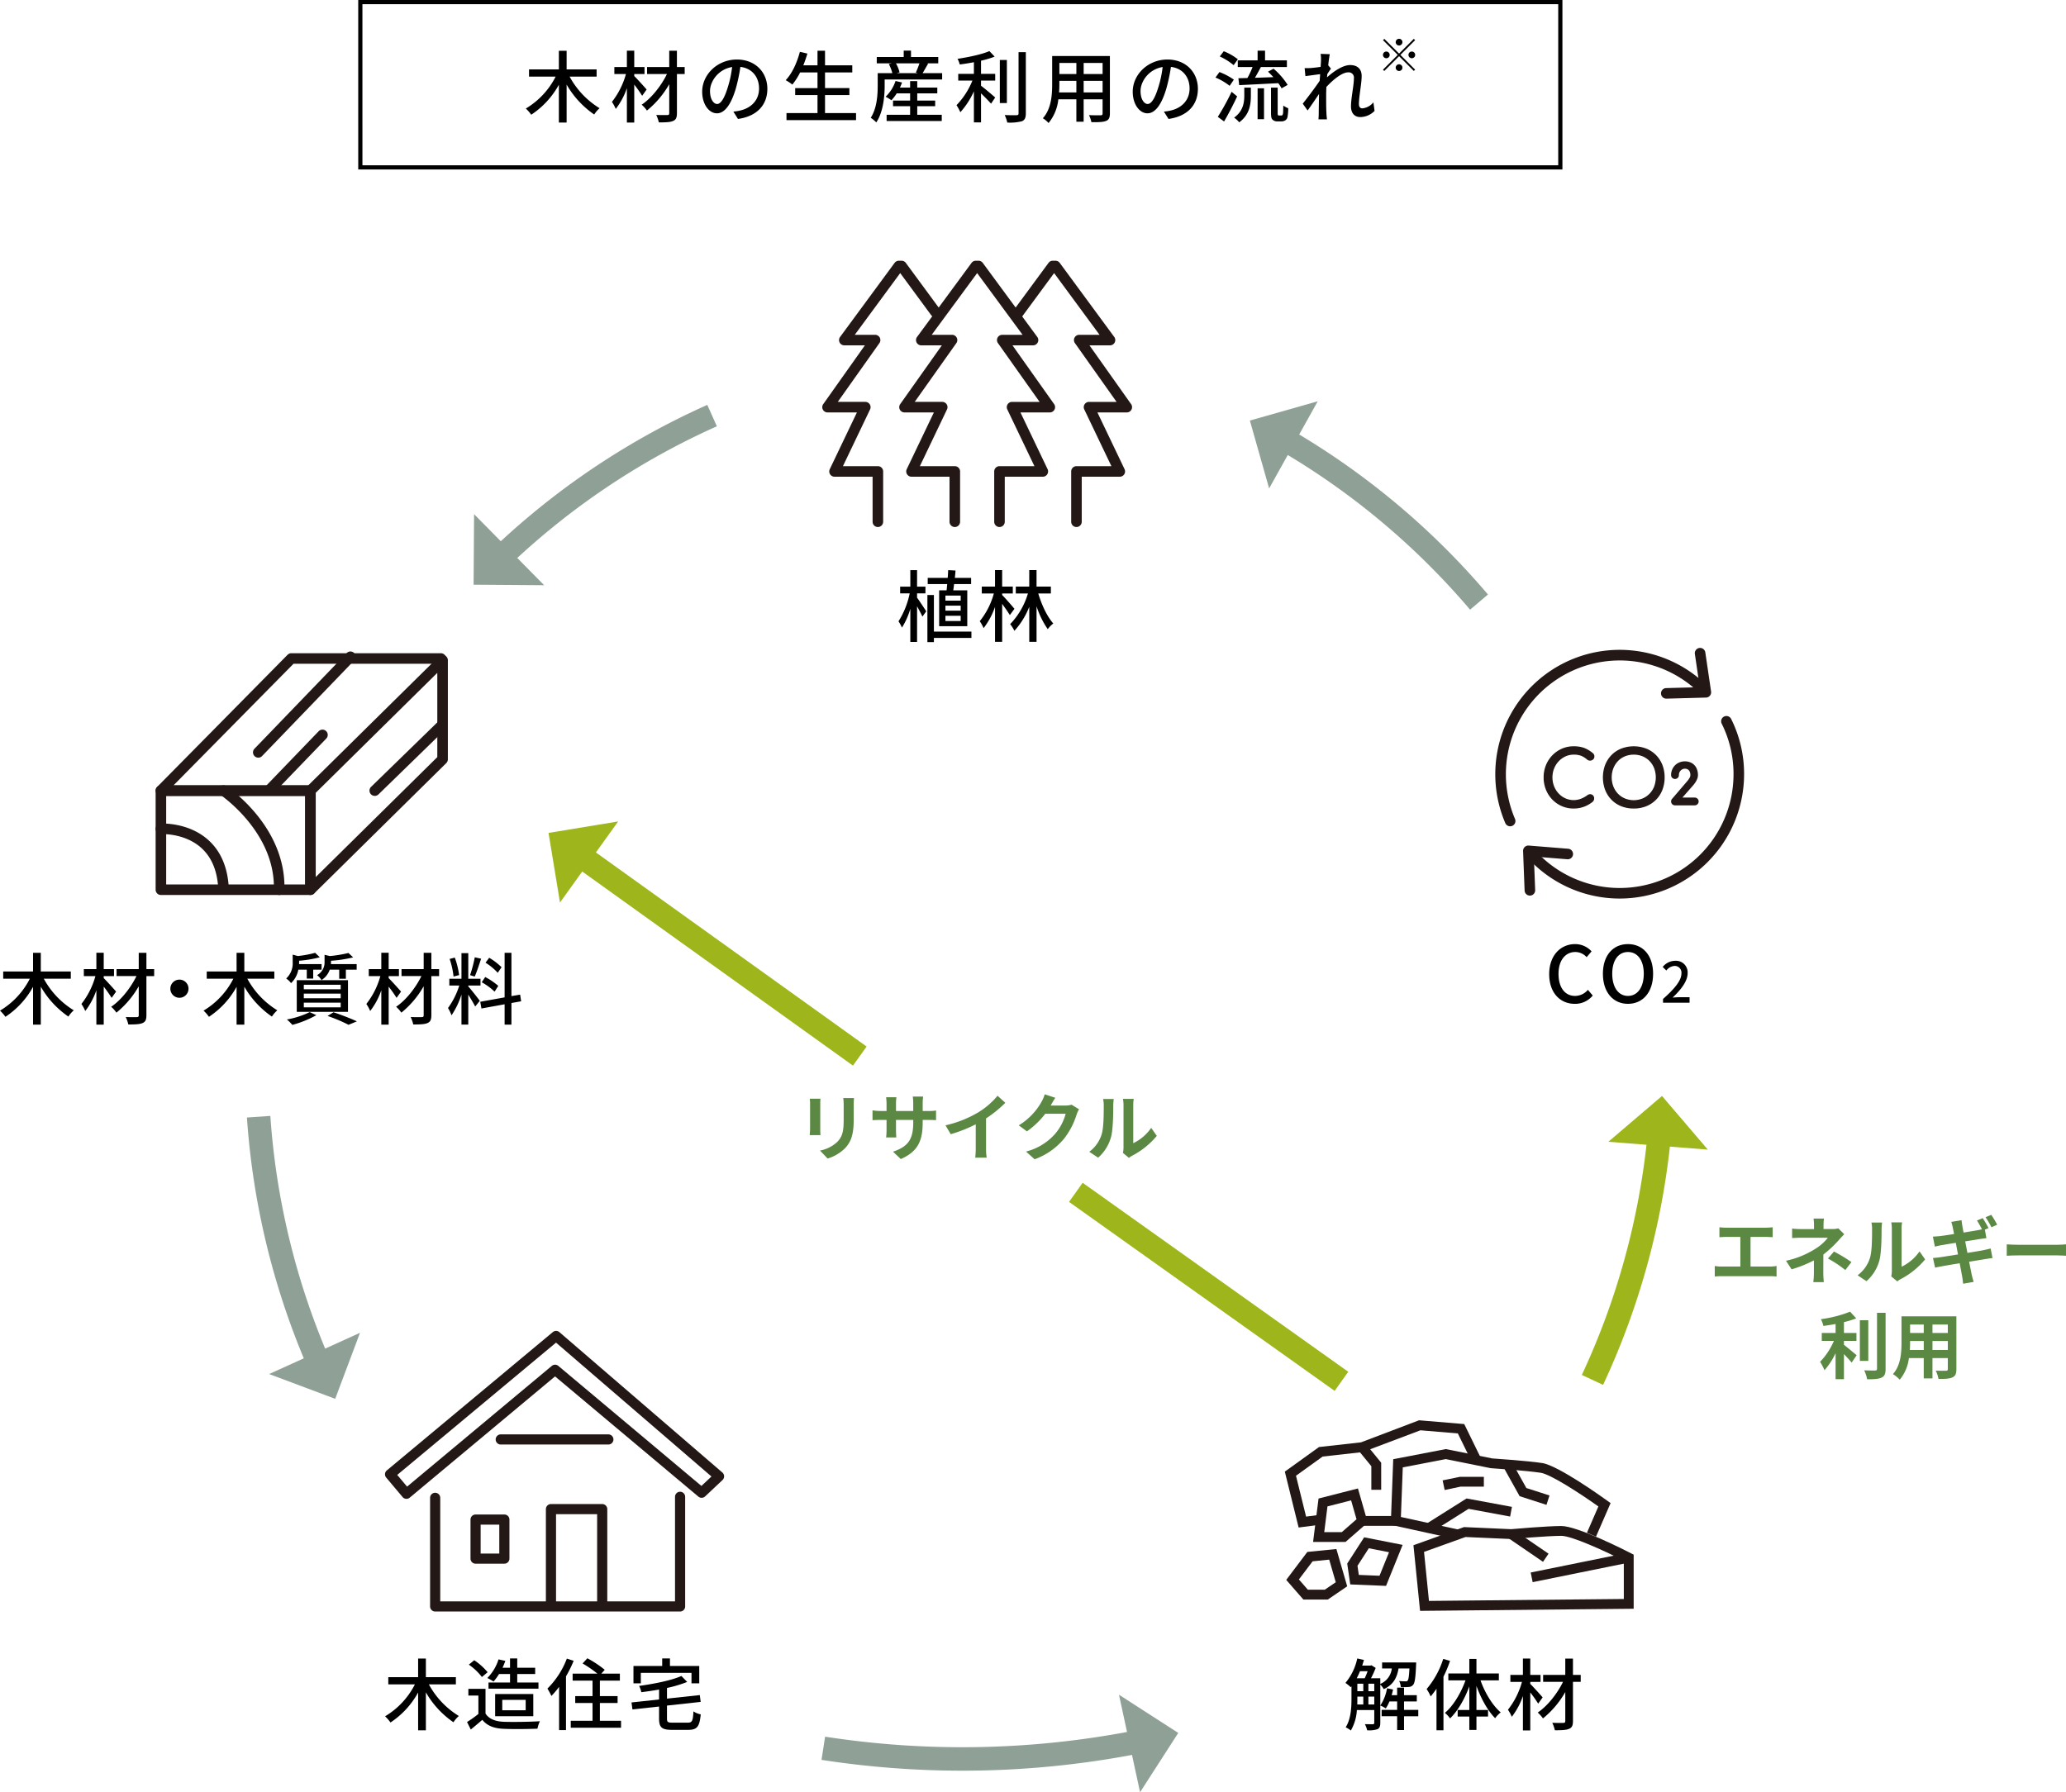 <svg xmlns="http://www.w3.org/2000/svg" width="744.333" height="645.864" viewBox="0 0 744.333 645.864">
  <g id="sec02-img09" transform="translate(-731.324 -4420.794)">
    <g id="グループ_136" data-name="グループ 136" transform="translate(860.388 4420.794)">
      <g id="グループ_134" data-name="グループ 134" transform="translate(60.377 18.233)">
        <path id="パス_460" data-name="パス 460" d="M841.138,4439.185a30.269,30.269,0,0,0,10.807,11.4,10.645,10.645,0,0,0-1.946,2.258,32.862,32.862,0,0,1-9.933-10.779v13.685h-2.794V4442.12a30.586,30.586,0,0,1-9.959,10.807,13.257,13.257,0,0,0-1.948-2.229,28.305,28.305,0,0,0,10.751-11.513h-9.595v-2.595h10.751v-6.716h2.794v6.716h10.807v2.595Z" transform="translate(-825.365 -4429.816)"/>
        <path id="パス_461" data-name="パス 461" d="M851.657,4446.113a49.256,49.256,0,0,0-2.85-4.036v13.685h-2.653v-12.387a26.039,26.039,0,0,1-4.007,7.478,14.756,14.756,0,0,0-1.382-2.538,28.491,28.491,0,0,0,5.05-10.046h-4.176v-2.512h4.514v-5.9h2.653v5.9h3.7v2.512h-3.7V4439c1.1,1.071,3.809,4.092,4.46,4.853Zm15.322-7.845h-2.792v14.109c0,1.663-.4,2.4-1.414,2.82-1.015.453-2.708.509-5.107.509a12.511,12.511,0,0,0-.931-2.681c1.694.057,3.471.057,3.979.028.51,0,.7-.169.7-.677v-10.441a33.678,33.678,0,0,1-8.042,9.509,11.149,11.149,0,0,0-1.89-2.116c3.469-2.314,7.026-6.771,9.113-11.061h-7.165v-2.512h7.983v-5.868h2.768v5.868h2.792Z" transform="translate(-809.742 -4429.83)"/>
        <path id="パス_462" data-name="パス 462" d="M868.138,4450.206a15.883,15.883,0,0,0,2.484-.395c3.584-.818,6.772-3.414,6.772-7.929,0-4.063-2.427-7.253-6.716-7.789a63.914,63.914,0,0,1-1.664,7.845c-1.694,5.7-4.007,8.89-6.8,8.89-2.766,0-5.306-3.132-5.306-7.787,0-6.209,5.5-11.6,12.5-11.6,6.716,0,10.977,4.684,10.977,10.552,0,5.842-3.753,9.905-10.58,10.864Zm-1.974-8.859a38.754,38.754,0,0,0,1.523-7.2c-5.022.819-7.957,5.193-7.957,8.634,0,3.219,1.438,4.686,2.568,4.686C863.51,4447.47,864.864,4445.665,866.163,4441.346Z" transform="translate(-793.367 -4428.225)"/>
        <path id="パス_463" data-name="パス 463" d="M897.184,4452.335v2.538H872.126v-2.538H883.3v-6.491h-8.042v-2.512H883.3v-5.643h-6.263a24.479,24.479,0,0,1-2.794,4.373,17.267,17.267,0,0,0-2.4-1.58c2.284-2.4,4.061-6.264,5.107-10.214l2.709.62c-.423,1.438-.931,2.879-1.469,4.232H883.3v-5.247h2.709v5.247h9.82v2.568h-9.82v5.643h8.775v2.512H886.01v6.491Z" transform="translate(-778.213 -4429.816)"/>
        <path id="パス_464" data-name="パス 464" d="M912.784,4437.973v2.285h-20.71v2.173c0,3.781-.479,9.51-3.02,13.291a12.159,12.159,0,0,0-2-1.666c2.258-3.47,2.512-8.295,2.512-11.625v-4.458h5.276a15.147,15.147,0,0,0-1.269-3.273l1.015-.254h-5.36v-2.286h9.706v-2.314h2.625v2.314h9.82v2.286h-4.007l.365.085c-.7,1.213-1.41,2.481-2,3.442Zm-8.972,15.012h8.831v2.229H892.778v-2.229h8.465v-3.1h-6.152v-2.032h6.152v-2.595h-4.825a15.233,15.233,0,0,1-1.92,2.482,15.277,15.277,0,0,0-2.087-1.27,13.847,13.847,0,0,0,3.582-5.673l2.343.538c-.226.62-.479,1.241-.761,1.833h3.668v-2.314h2.568v2.314h7.224v2.089h-7.224v2.595h6.46v2.032h-6.46Zm-7.675-18.539a12.042,12.042,0,0,1,1.3,3.246l-1.015.281h7.59l-.707-.226a31.91,31.91,0,0,0,1.3-3.3Z" transform="translate(-762.79 -4429.845)"/>
        <path id="パス_465" data-name="パス 465" d="M911.224,4438.142h5.107v2.428h-5.107v1.86c1.384,1.017,4.347,3.556,5.107,4.232l-1.495,2.229c-.788-.9-2.286-2.453-3.612-3.723v10.469h-2.566v-11.2a29.283,29.283,0,0,1-4.883,7.534,16.931,16.931,0,0,0-1.382-2.54,27.781,27.781,0,0,0,5.727-8.859h-5.107v-2.428h5.645v-4.2c-1.722.338-3.471.62-5.107.818a7.9,7.9,0,0,0-.792-2.033c4.091-.621,8.8-1.607,11.484-2.794l1.892,2a34.837,34.837,0,0,1-4.911,1.467Zm9.313,10.525H918v-15.52h2.538Zm6.829-18.342v22.038c0,1.636-.395,2.4-1.384,2.849a17.161,17.161,0,0,1-5.3.479,11.853,11.853,0,0,0-.931-2.707c1.918.084,3.7.084,4.26.056.536,0,.733-.169.733-.677v-22.038Z" transform="translate(-747.224 -4429.76)"/>
        <path id="パス_466" data-name="パス 466" d="M941.988,4451.5c0,1.523-.367,2.313-1.382,2.707-1.044.423-2.679.482-5.278.454a10.71,10.71,0,0,0-.874-2.54c1.8.085,3.668.056,4.206.056.508,0,.7-.169.7-.705v-5.052h-6.827v8.071h-2.625v-8.071h-6.491a16.166,16.166,0,0,1-3.527,8.549,8.679,8.679,0,0,0-2.059-1.72c3.074-3.413,3.358-8.408,3.358-12.39v-10.043h20.8Zm-12.077-7.562v-4.177h-6.124v1.129c0,.959-.028,2-.113,3.048Zm-6.124-10.61v3.979h6.124v-3.979Zm15.576,0h-6.827v3.979h6.827Zm0,10.61v-4.177h-6.827v4.177Z" transform="translate(-731.559 -4428.865)"/>
        <path id="パス_467" data-name="パス 467" d="M945.137,4450.206a15.878,15.878,0,0,0,2.484-.395c3.584-.818,6.771-3.414,6.771-7.929,0-4.063-2.425-7.253-6.714-7.789a63.568,63.568,0,0,1-1.666,7.845c-1.692,5.7-4,8.89-6.8,8.89-2.764,0-5.3-3.132-5.3-7.787,0-6.209,5.5-11.6,12.5-11.6,6.716,0,10.977,4.684,10.977,10.552,0,5.842-3.753,9.905-10.58,10.864Zm-1.974-8.859a38.764,38.764,0,0,0,1.523-7.2c-5.022.819-7.957,5.193-7.957,8.634,0,3.219,1.438,4.686,2.566,4.686C940.51,4447.47,941.864,4445.665,943.163,4441.346Z" transform="translate(-715.255 -4428.225)"/>
        <path id="パス_468" data-name="パス 468" d="M953.812,4442.528a21.583,21.583,0,0,0-5.107-2.99l1.44-1.975a24.063,24.063,0,0,1,5.191,2.737Zm2.709,3.81c-1.384,2.964-3.132,6.35-4.712,9.029l-2.258-1.664a84.418,84.418,0,0,0,4.968-9.029Zm-1.269-11.258a21.756,21.756,0,0,0-4.994-3.133l1.436-1.89a20.593,20.593,0,0,1,5.08,2.906Zm3.838,8.1h2.369v2.851c0,3.132-.423,6.886-4.2,9.648a8.7,8.7,0,0,0-1.833-1.691c3.3-2.371,3.668-5.5,3.668-8.014Zm4.8-9.82v-3.5h2.681v3.5h7.872v2.4H965.07c-.677,1.271-1.438,2.681-2.143,3.865,2.089-.056,4.373-.141,6.632-.226-.62-.705-1.3-1.382-1.92-1.975l2-1.071a26.25,26.25,0,0,1,5.078,5.84l-2.2,1.241a12.284,12.284,0,0,0-1.184-1.862c-5.05.252-10.328.536-14.081.706l-.28-2.484,3.243-.084a31.374,31.374,0,0,0,1.863-3.95h-5.334v-2.4Zm0,10.046H966.2v11.146h-2.315Zm8.38,9.82a.893.893,0,0,0,.508-.113c.115-.084.2-.31.284-.732.028-.452.054-1.44.085-2.737a7.606,7.606,0,0,0,1.777.958,17.407,17.407,0,0,1-.282,3.246,1.8,1.8,0,0,1-.846,1.155,2.671,2.671,0,0,1-1.412.339h-1.41a2.378,2.378,0,0,1-1.664-.591c-.451-.425-.592-.9-.592-2.709v-8.861h2.4v9.031c0,.507.028.761.141.9a.553.553,0,0,0,.4.113Z" transform="translate(-700.243 -4429.83)"/>
        <path id="パス_469" data-name="パス 469" d="M990.189,4450.977A7.258,7.258,0,0,1,985,4453.2c-1.948,0-3.3-1.354-3.3-3.837,0-3.076,1.046-7.45,1.046-10.1a1.891,1.891,0,0,0-2.089-2.171c-2.172,0-5.389,2.624-7.816,5.247-.056.989-.085,1.948-.085,2.822,0,2.428-.028,4.43.113,6.97.028.508.113,1.325.169,1.89h-3.048c.028-.479.085-1.382.085-1.833.028-2.6.057-4.2.113-7.309-1.3,1.918-2.935,4.346-4.118,5.953l-1.753-2.456c1.553-1.946,4.6-5.98,6.1-8.237.056-.792.113-1.609.171-2.4-1.3.169-3.612.479-5.306.705l-.284-2.879c.707.028,1.3,0,2.089-.028.876-.057,2.343-.226,3.67-.424.085-1.212.139-2.114.139-2.426a12.611,12.611,0,0,0-.139-2.257l3.3.113c-.141.7-.367,2.2-.564,4.006l.987,1.185c-.365.508-.874,1.3-1.326,2-.028.395-.056.761-.085,1.156,2.172-1.975,5.588-4.43,8.324-4.43,2.794,0,4.15,1.608,4.15,3.921,0,2.823-.989,7.337-.989,10.188,0,.875.4,1.5,1.269,1.5a5.929,5.929,0,0,0,3.95-2.172Z" transform="translate(-684.409 -4429.248)"/>
      </g>
      <g id="グループ_135" data-name="グループ 135" transform="translate(369.191 13.982)">
        <path id="パス_470" data-name="パス 470" d="M984.465,4433.067l5.314-5.315.467.468-5.316,5.313,5.316,5.316-.467.467L984.465,4434l-5.334,5.332-.465-.468,5.33-5.332-5.314-5.313.468-.468Zm-3.384.466a1.208,1.208,0,1,1-1.207-1.206A1.216,1.216,0,0,1,981.08,4433.533Zm3.384-3.382a1.208,1.208,0,1,1,1.207-1.207A1.218,1.218,0,0,1,984.465,4430.151Zm0,6.766a1.208,1.208,0,1,1-1.211,1.207A1.215,1.215,0,0,1,984.465,4436.917Zm3.382-3.384a1.208,1.208,0,1,1,1.207,1.208A1.215,1.215,0,0,1,987.847,4433.533Z" transform="translate(-978.665 -4427.735)"/>
      </g>
      <path id="パス_471" data-name="パス 471" d="M1229.234,4481.862H795.393v-61.068h433.841Zm-432.33-1.511h430.819V4422.3H796.9Z" transform="translate(-795.393 -4420.793)"/>
    </g>
    <g id="グループ_172" data-name="グループ 172" transform="translate(731.324 4514.754)">
      <g id="グループ_137" data-name="グループ 137" transform="translate(323.709 111.467)">
        <path id="パス_472" data-name="パス 472" d="M898.708,4532.718c.761,1.016,2.848,4.177,3.3,4.909l-1.382,1.92c-.369-.874-1.184-2.4-1.918-3.725v12.838H896.28v-11.936a26.332,26.332,0,0,1-3.02,6.772,13.115,13.115,0,0,0-1.243-2.258,30.06,30.06,0,0,0,4.035-10.074H892.61v-2.425h3.67v-5.955h2.427v5.955h3.018v2.425h-3.018Zm19.582,14.5H904.773v1.5h-2.343V4531.76h2.343v13.176H918.29Zm-8.946-17.157c.085-.677.141-1.466.226-2.258h-7.026v-2.228h7.2c.085-.96.143-1.92.169-2.794l2.653.141c-.057.848-.141,1.751-.254,2.653h5.87v2.228h-6.124c-.113.792-.2,1.553-.31,2.258h5.05v12.925H906.665v-12.925Zm5.08,1.892h-5.5v1.834h5.5Zm0,3.641h-5.5v1.8h5.5Zm0,3.641h-5.5v1.89h5.5Z" transform="translate(-892.018 -4522.757)"/>
        <path id="パス_473" data-name="パス 473" d="M917.387,4539c-.592-.987-1.751-2.654-2.766-4.038v13.688h-2.568v-12.613a27.115,27.115,0,0,1-4.12,7.676,13.712,13.712,0,0,0-1.382-2.513,27.366,27.366,0,0,0,5.078-9.987h-4.345v-2.483h4.768v-5.955h2.568v5.955h3.837v2.483h-3.837v.564c.9.846,3.781,4.176,4.43,4.965Zm10.244-7.788c1.241,4.176,3.243,8.407,5.417,10.806a9.879,9.879,0,0,0-2,2.061,31.624,31.624,0,0,1-4.035-8.239v12.811h-2.625v-12.642a27.862,27.862,0,0,1-5.36,8.663,11.947,11.947,0,0,0-1.525-2.4,27.036,27.036,0,0,0,6.406-11.06H919.53v-2.483h4.853v-5.955h2.625v5.955h5.163v2.483Z" transform="translate(-877.275 -4522.771)"/>
      </g>
      <g id="グループ_138" data-name="グループ 138" transform="translate(484.734 503.694)">
        <path id="パス_474" data-name="パス 474" d="M991.084,4721.089c-.564,3.3-1.863,5.9-5.332,7.45a7.1,7.1,0,0,0-1.243-1.636v13.8c0,1.129-.226,1.862-.987,2.257a9.705,9.705,0,0,1-3.753.4,8.342,8.342,0,0,0-.818-2.2c1.356.028,2.538.028,2.877.028.369-.028.508-.144.508-.51v-4.6h-6.263a16.624,16.624,0,0,1-2.174,7.366,10.183,10.183,0,0,0-1.861-1.157c1.892-2.964,2.087-7.11,2.087-10.271v-4.486l-.254.311a17.551,17.551,0,0,0-1.918-1.551,20.434,20.434,0,0,0,4.26-8.806l2.4.536c-.2.679-.4,1.355-.622,2.032h2.963l.367-.113,1.523.959a35.618,35.618,0,0,1-1.692,3.725h3.358v2.032a6.841,6.841,0,0,0,4.148-5.56h-3.5v-2.172h12.274s0,.621-.028.9c-.2,4.571-.453,6.463-1.046,7.14a2.116,2.116,0,0,1-1.608.789,18.094,18.094,0,0,1-2.85.028,6.39,6.39,0,0,0-.592-2.173,20.06,20.06,0,0,0,2.284.113.763.763,0,0,0,.764-.253c.308-.339.508-1.5.649-4.376Zm-13.882.988c-.369.875-.763,1.75-1.187,2.539h2.877a23.219,23.219,0,0,0,1.045-2.539Zm-.961,9.961c0,.648,0,1.325-.028,2.032h2.172v-2.851h-2.143Zm0-2.764h2.143v-2.682h-2.143Zm3.979,0h2.115v-2.682H980.22Zm2.115,4.8v-2.851H980.22v2.851Zm15.858,4.232H993.06v4.965h-2.484V4738.3H984.99v-2.286h5.586v-3.046h-2.766a13.889,13.889,0,0,1-1.326,2.51,12.1,12.1,0,0,0-1.976-1.044,15.959,15.959,0,0,0,2.427-6.208l2.174.451q-.215,1.018-.508,2.032h1.974V4728h2.484v2.709h4.6v2.259h-4.6v3.046h5.133Z" transform="translate(-971.953 -4717.478)"/>
        <path id="パス_475" data-name="パス 475" d="M994.908,4718.269a44.77,44.77,0,0,1-2.371,5.7v19.3h-2.51v-14.956c-.705,1.016-1.382,1.92-2.089,2.766a16.535,16.535,0,0,0-1.466-2.652,31.62,31.62,0,0,0,5.981-10.864Zm10.977,7.026c1.608,4.54,4.373,9.086,7.28,11.541a10.137,10.137,0,0,0-2,2.087c-2.651-2.625-5.078-7.026-6.742-11.625v8.661h4.176v2.372h-4.176v4.824h-2.568v-4.824h-4.2v-2.372h4.2v-8.492c-1.72,4.627-4.176,8.888-6.942,11.541a9.655,9.655,0,0,0-1.863-2c2.993-2.483,5.757-7.082,7.423-11.71h-6.18v-2.483h7.562v-5.25h2.568v5.25h8.07v2.483Z" transform="translate(-957.225 -4717.393)"/>
        <path id="パス_476" data-name="パス 476" d="M1011.909,4733.746a48.9,48.9,0,0,0-2.85-4.034V4743.4h-2.653v-12.387a26.055,26.055,0,0,1-4.007,7.478,14.793,14.793,0,0,0-1.382-2.54,28.481,28.481,0,0,0,5.05-10.044h-4.176v-2.513h4.514v-5.9h2.653v5.9h3.7v2.513h-3.7v.732c1.1,1.072,3.809,4.092,4.46,4.854Zm15.322-7.844h-2.794v14.108c0,1.665-.395,2.4-1.41,2.82-1.017.451-2.707.509-5.109.509a12.553,12.553,0,0,0-.931-2.682c1.694.059,3.471.059,3.979.029.51,0,.705-.169.705-.677v-10.442a33.686,33.686,0,0,1-8.042,9.511,11.18,11.18,0,0,0-1.89-2.117c3.469-2.313,7.026-6.771,9.113-11.06h-7.165v-2.513h7.983v-5.868h2.766v5.868h2.794Z" transform="translate(-942.469 -4717.463)"/>
      </g>
      <g id="グループ_139" data-name="グループ 139" transform="translate(138.733 503.638)">
        <path id="パス_477" data-name="パス 477" d="M815.966,4726.8a30.269,30.269,0,0,0,10.809,11.4,10.7,10.7,0,0,0-1.948,2.259,32.861,32.861,0,0,1-9.933-10.779v13.686H812.1v-13.63a30.581,30.581,0,0,1-9.959,10.808,13.261,13.261,0,0,0-1.948-2.229,28.27,28.27,0,0,0,10.751-11.514h-9.593v-2.594H812.1v-6.716h2.794v6.716H825.7v2.594Z" transform="translate(-800.193 -4717.407)"/>
        <path id="パス_478" data-name="パス 478" d="M821.51,4737.342c1.241,1.946,3.556,2.851,6.66,2.964,3.132.112,9.4.028,12.923-.2a12.169,12.169,0,0,0-.874,2.682c-3.189.141-8.859.2-12.077.054-3.584-.139-6.011-1.071-7.788-3.243-1.325,1.157-2.681,2.285-4.15,3.5l-1.352-2.709a42.835,42.835,0,0,0,4.091-2.906v-6.632h-3.612v-2.426h6.178Zm-1.3-13.177a21.217,21.217,0,0,0-4.712-4.458l1.946-1.581a22.124,22.124,0,0,1,4.824,4.316Zm6.178-1.073a19.168,19.168,0,0,1-2,2.709,14.325,14.325,0,0,0-2.23-1.269,16.408,16.408,0,0,0,4.035-6.717l2.456.536a24.075,24.075,0,0,1-1.017,2.484h2.709v-3.358h2.6v3.358H839.4v2.256h-6.462v3.048h7.647v2.228h-18v-2.228h7.76v-3.048Zm-1.41,15.209v-8.012h13.743v8.012Zm2.566-2.144h8.439v-3.752h-8.439Z" transform="translate(-785.322 -4717.422)"/>
        <path id="パス_479" data-name="パス 479" d="M838.683,4718.352a44.849,44.849,0,0,1-2.766,5.614v19.358h-2.484V4727.75a32.711,32.711,0,0,1-2.766,3.271,24.81,24.81,0,0,0-1.438-2.65,30.35,30.35,0,0,0,7-10.809Zm17.07,21.615v2.512H837.637v-2.512h7.846v-6.405h-6.237v-2.484h6.237v-5.586h-7.169v-2.513h8.918a42.309,42.309,0,0,0-5.334-3.668l1.722-1.861a38.623,38.623,0,0,1,6.263,4.147l-1.241,1.382h6.688v2.513h-7.2v5.586h6.378v2.484h-6.378v6.405Z" transform="translate(-770.738 -4717.45)"/>
        <path id="パス_480" data-name="パス 480" d="M864.553,4740.616c1.579,0,1.833-.648,2.033-4.063a7.143,7.143,0,0,0,2.623,1.072c-.423,4.346-1.241,5.588-4.486,5.588h-5.868c-3.642,0-4.657-.875-4.657-4.009v-4.4l-9.593,1.044-.339-2.513,9.931-1.072v-3.583c-2.143.395-4.317.705-6.4.959a8.3,8.3,0,0,0-.792-2.258c5.532-.762,11.71-2,15.237-3.584l2.089,2.146a45.561,45.561,0,0,1-7.28,2.171v3.84l11.823-1.271.312,2.455-12.135,1.326v4.713c0,1.241.31,1.438,2,1.438Zm-16.929-14.165h-2.653v-6.266h10.356v-2.707h2.792v2.707h10.554v6.266h-2.794v-3.781H847.624Z" transform="translate(-755.483 -4717.422)"/>
      </g>
      <g id="グループ_140" data-name="グループ 140" transform="translate(0 249.384)">
        <path id="パス_481" data-name="パス 481" d="M747.1,4600.562a30.266,30.266,0,0,0,10.807,11.4,10.77,10.77,0,0,0-1.946,2.258,32.832,32.832,0,0,1-9.933-10.779v13.688h-2.794V4603.5a30.585,30.585,0,0,1-9.959,10.807,13.245,13.245,0,0,0-1.948-2.228,28.316,28.316,0,0,0,10.751-11.513H732.48v-2.6h10.751v-6.716h2.794v6.716h10.807v2.6Z" transform="translate(-731.324 -4591.221)"/>
        <path id="パス_482" data-name="パス 482" d="M756.776,4607.488a49.231,49.231,0,0,0-2.851-4.036v13.688h-2.651v-12.39a26.029,26.029,0,0,1-4.009,7.478,14.608,14.608,0,0,0-1.382-2.538,28.5,28.5,0,0,0,5.052-10.046h-4.178v-2.51h4.516v-5.9h2.651v5.9h3.7v2.51h-3.7v.735c1.1,1.072,3.811,4.09,4.46,4.853Zm15.322-7.845h-2.792v14.109c0,1.663-.4,2.4-1.412,2.822-1.015.451-2.709.507-5.109.507a12.527,12.527,0,0,0-.931-2.681c1.694.057,3.471.057,3.979.028.51,0,.707-.169.707-.677v-10.441a33.7,33.7,0,0,1-8.044,9.511,11.1,11.1,0,0,0-1.89-2.118c3.471-2.312,7.026-6.771,9.113-11.061h-7.165v-2.51h7.985v-5.87h2.766v5.87H772.1Z" transform="translate(-716.554 -4591.235)"/>
        <path id="パス_483" data-name="パス 483" d="M765.065,4596.041a3.272,3.272,0,1,1-3.274,3.273A3.274,3.274,0,0,1,765.065,4596.041Z" transform="translate(-700.417 -4586.361)"/>
        <path id="パス_484" data-name="パス 484" d="M783.5,4600.562a30.228,30.228,0,0,0,10.806,11.4,10.833,10.833,0,0,0-1.948,2.258,32.833,32.833,0,0,1-9.933-10.779v13.688h-2.792V4603.5a30.611,30.611,0,0,1-9.961,10.807,13.145,13.145,0,0,0-1.946-2.228,28.313,28.313,0,0,0,10.749-11.513H768.88v-2.6h10.751v-6.716h2.792v6.716h10.81v2.6Z" transform="translate(-694.398 -4591.221)"/>
        <path id="パス_485" data-name="パス 485" d="M786.883,4597.313a8.931,8.931,0,0,1-2.625,4.855,7.066,7.066,0,0,0-1.751-1.666,7.44,7.44,0,0,0,2.343-5.9v-2.71l1.833.509a38.754,38.754,0,0,0,6.265-1.156l1.666,1.609a43.06,43.06,0,0,1-7.452,1.241v.592a5.2,5.2,0,0,1-.026.621h8.126v2h-3.02v3.22h-2.315v-3.22Zm6.489,16.4a37.286,37.286,0,0,1-8.634,3.5,18.242,18.242,0,0,0-1.976-1.946,30.9,30.9,0,0,0,8.211-2.652Zm-7.055-12.612h18.454v11.428H786.317Zm2.54,3.271h13.291v-1.608H788.857Zm0,3.245h13.291v-1.664H788.857Zm0,3.273h13.291V4609.2H788.857Zm9.339-13.574a7.307,7.307,0,0,1-2.963,3.756,5.986,5.986,0,0,0-1.608-1.778,5.215,5.215,0,0,0,2.709-4.8v-2.54l1.89.451a45.706,45.706,0,0,0,6.716-1.1l1.692,1.582a46.277,46.277,0,0,1-7.985,1.213v.507a6.608,6.608,0,0,1-.026.706H807.9v2H804.01v3.273h-2.4v-3.273Zm1.356,15.353a88.44,88.44,0,0,1,8.437,3.273l-3.02,1.241a56.751,56.751,0,0,0-7.562-3.188Z" transform="translate(-679.401 -4591.221)"/>
        <path id="パス_486" data-name="パス 486" d="M807.736,4607.488a49.251,49.251,0,0,0-2.85-4.036v13.688h-2.653v-12.39a25.981,25.981,0,0,1-4.007,7.478,14.608,14.608,0,0,0-1.382-2.538,28.526,28.526,0,0,0,5.052-10.046h-4.178v-2.51h4.514v-5.9h2.653v5.9h3.7v2.51h-3.7v.735c1.1,1.072,3.809,4.09,4.46,4.853Zm15.322-7.845h-2.792v14.109c0,1.663-.4,2.4-1.414,2.822-1.013.451-2.707.507-5.107.507a12.534,12.534,0,0,0-.931-2.681c1.694.057,3.471.057,3.979.028.51,0,.707-.169.707-.677v-10.441a33.739,33.739,0,0,1-8.044,9.511,11.088,11.088,0,0,0-1.89-2.118c3.471-2.312,7.026-6.771,9.113-11.061h-7.165v-2.51H817.5v-5.87h2.766v5.87h2.792Z" transform="translate(-664.857 -4591.235)"/>
        <path id="パス_487" data-name="パス 487" d="M818.754,4603.354c.846.9,3.555,4.346,4.148,5.193l-1.664,2.059c-.481-1.016-1.553-2.794-2.484-4.289v10.78H816.3v-10.809a29.2,29.2,0,0,1-3.584,7.478,13.955,13.955,0,0,0-1.269-2.624,27.869,27.869,0,0,0,4.063-8.1h-3.582v-2.456H816.3v-9.225h2.456v9.225h4.4v2.456h-4.4Zm-5.306-3.556a29.107,29.107,0,0,0-1.41-6.35l1.863-.478a29.181,29.181,0,0,1,1.551,6.292Zm9.933-6.435c-.733,2.2-1.579,4.827-2.312,6.435l-1.666-.507a49.951,49.951,0,0,0,1.692-6.433Zm10.92,15.974v7.788h-2.456v-7.337l-8.35,1.522-.423-2.426,8.773-1.58v-16.056H834.3v15.6l3.132-.536.367,2.4Zm-6.068-4.093a21.484,21.484,0,0,0-4.627-3.385l1.243-1.892a24.431,24.431,0,0,1,4.712,3.188Zm1.13-6.8a20.394,20.394,0,0,0-4.4-3.64l1.326-1.777a22.694,22.694,0,0,1,4.458,3.413Z" transform="translate(-650.044 -4591.221)"/>
      </g>
      <g id="グループ_142" data-name="グループ 142" transform="translate(291.724 300.392)">
        <g id="グループ_141" data-name="グループ 141">
          <path id="パス_488" data-name="パス 488" d="M880.014,4617.468c-.052.575-.078,1.153-.078,1.991v8.852c0,.653.026,1.677.078,2.278H876.14c.024-.5.129-1.519.129-2.307v-8.823a17.786,17.786,0,0,0-.1-1.991Zm12.075-.236c-.052.733-.1,1.572-.1,2.619v5.185c0,5.633-1.1,8.04-3.038,10.189a15.184,15.184,0,0,1-6.364,3.795l-2.75-2.878a12.267,12.267,0,0,0,6.414-3.3c1.783-1.965,2.123-3.929,2.123-8.014v-4.978a18.49,18.49,0,0,0-.157-2.619Z" transform="translate(-876.14 -4615.871)" fill="#5b8944"/>
          <path id="パス_489" data-name="パス 489" d="M907.38,4622.158a15.673,15.673,0,0,0,2.879-.183v3.481c-.574-.051-1.491-.079-2.879-.079h-1.938v.866c0,6.492-1.573,10.447-7.882,13.225l-2.8-2.645c5.056-1.755,7.28-4.033,7.28-10.451v-1H895.83v3.563c0,1.152.078,2.224.107,2.749H892.27a21.2,21.2,0,0,0,.157-2.749v-3.563H890.2c-1.309,0-2.252.054-2.828.1v-3.561a17.461,17.461,0,0,0,2.828.236h2.228v-2.595a21.746,21.746,0,0,0-.157-2.354h3.717a16.125,16.125,0,0,0-.157,2.381v2.568h6.206v-2.751a17.268,17.268,0,0,0-.157-2.436H905.6a22.007,22.007,0,0,0-.157,2.436v2.751Z" transform="translate(-864.747 -4616.134)" fill="#5b8944"/>
          <path id="パス_490" data-name="パス 490" d="M915.037,4635.7a18.018,18.018,0,0,0,.236,3.431h-4.14a28.853,28.853,0,0,0,.185-3.431v-8.593a51.462,51.462,0,0,1-9.01,3.564l-1.883-3.2a40.287,40.287,0,0,0,11.915-4.74,27.669,27.669,0,0,0,6.833-5.92l2.8,2.541a42.833,42.833,0,0,1-6.94,5.632Z" transform="translate(-851.505 -4616.292)" fill="#5b8944"/>
          <path id="パス_491" data-name="パス 491" d="M935.239,4621.951a10.316,10.316,0,0,0-.864,1.888,27.329,27.329,0,0,1-4.559,8.745,24.616,24.616,0,0,1-10.58,7.385l-3.09-2.776a20.87,20.87,0,0,0,10.554-6.467,18.6,18.6,0,0,0,3.721-7.148h-7.359a29.792,29.792,0,0,1-6.6,6.335l-2.933-2.172a23.057,23.057,0,0,0,8.173-8.433,12.687,12.687,0,0,0,1.178-2.751l3.821,1.257c-.626.916-1.281,2.1-1.6,2.673l-.079.129h5.266a8.4,8.4,0,0,0,2.276-.312Z" transform="translate(-838.213 -4616.556)" fill="#5b8944"/>
          <path id="パス_492" data-name="パス 492" d="M926.138,4636.44a12.373,12.373,0,0,0,4.452-6.259c.733-2.251.759-7.2.759-10.37a9.556,9.556,0,0,0-.238-2.385h3.85a17.176,17.176,0,0,0-.181,2.356c0,3.091-.079,8.616-.788,11.264a15.174,15.174,0,0,1-4.659,7.516Zm12.123.394a9.83,9.83,0,0,0,.211-1.937v-15.27a11.35,11.35,0,0,0-.211-2.251h3.9a13.293,13.293,0,0,0-.183,2.278v13.694a16.554,16.554,0,0,0,6.468-5.525l2.017,2.883a28.875,28.875,0,0,1-8.878,7.149,6.552,6.552,0,0,0-1.154.785Z" transform="translate(-825.42 -4615.724)" fill="#5b8944"/>
        </g>
      </g>
      <g id="グループ_144" data-name="グループ 144" transform="translate(617.794 343.828)">
        <g id="グループ_143" data-name="グループ 143">
          <path id="パス_493" data-name="パス 493" d="M1057.832,4654.509a15.42,15.42,0,0,0,2.436-.21v3.8a20.4,20.4,0,0,0-2.436-.131h-17.26a21.94,21.94,0,0,0-2.566.131v-3.8a14.047,14.047,0,0,0,2.566.21h6.652v-10.686h-5.054c-.707,0-1.833.054-2.488.105v-3.588a19.1,19.1,0,0,0,2.488.157h14.246c.786,0,1.7-.079,2.462-.157v3.588c-.785-.052-1.7-.105-2.462-.105h-5.526v10.686Z" transform="translate(-1038.006 -4635.863)" fill="#5b8944"/>
          <path id="パス_494" data-name="パス 494" d="M1071.723,4644.424c-.655.655-1.465,1.546-2.017,2.174a39.466,39.466,0,0,1-5.5,5.133c0,2.095-.028,4.949-.028,6.6,0,1.048.107,2.54.183,3.352h-3.771a30.143,30.143,0,0,0,.209-3.352v-4.478a46.064,46.064,0,0,1-8.04,3.221l-2.016-3.09a32.27,32.27,0,0,0,10.685-4.374,16.8,16.8,0,0,0,4.4-3.928h-9.48c-.943,0-2.593.052-3.4.131v-3.431a24.622,24.622,0,0,0,3.352.184h4.531V4641.2a16.649,16.649,0,0,0-.157-2.41h3.745a21.52,21.52,0,0,0-.157,2.41v1.361h3.145a7.9,7.9,0,0,0,2.174-.262Zm-3.693,6.233a59.061,59.061,0,0,1,6.285,3.8l-2.2,2.881a41.084,41.084,0,0,0-6.259-4.163Z" transform="translate(-1025.082 -4637.433)" fill="#5b8944"/>
          <path id="パス_495" data-name="パス 495" d="M1063.551,4658.535a12.358,12.358,0,0,0,4.452-6.259c.733-2.253.759-7.2.759-10.37a9.469,9.469,0,0,0-.236-2.384h3.852a16.272,16.272,0,0,0-.185,2.357c0,3.09-.078,8.615-.785,11.26a15.167,15.167,0,0,1-4.662,7.517Zm12.125.393a9.967,9.967,0,0,0,.209-1.937v-15.268a11.584,11.584,0,0,0-.209-2.252h3.9a12.945,12.945,0,0,0-.185,2.278v13.7a16.579,16.579,0,0,0,6.47-5.524l2.016,2.88a28.832,28.832,0,0,1-8.878,7.149,6.467,6.467,0,0,0-1.154.787Z" transform="translate(-1012.092 -4636.747)" fill="#5b8944"/>
          <path id="パス_496" data-name="パス 496" d="M1089.458,4651.841c2.357-.394,4.507-.734,5.685-.969,1.019-.21,1.99-.446,2.671-.629l.681,3.456c-.681.053-1.755.236-2.752.393-1.257.21-3.376.55-5.683.917.419,2.122.788,3.9.943,4.714.185.785.447,1.729.683,2.566l-3.771.656c-.133-.971-.211-1.86-.369-2.646-.129-.733-.469-2.54-.888-4.74-2.673.445-5.135.864-6.261,1.074s-2.017.367-2.593.523l-.76-3.483c.707-.025,1.885-.183,2.724-.288,1.2-.183,3.64-.575,6.285-.994l-.786-4.19c-2.3.367-4.321.707-5.133.838-.917.184-1.624.341-2.409.55l-.707-3.613c.838-.053,1.624-.105,2.436-.185.918-.1,2.935-.393,5.185-.759-.209-1.1-.393-1.964-.471-2.383-.157-.759-.34-1.388-.522-1.99l3.692-.6c.079.523.157,1.415.286,2.043.052.366.211,1.23.445,2.409,2.2-.367,4.19-.681,5.135-.864.469-.079,1-.21,1.491-.314a33.477,33.477,0,0,0-1.807-3.169l2.071-.863c.653.969,1.6,2.618,2.095,3.587l-1.312.576.552,3.064c-.576.052-1.626.209-2.409.313l-5.239.838Zm8.642-9.245a27.585,27.585,0,0,0-2.119-3.614l2.067-.863a35.131,35.131,0,0,1,2.123,3.562Z" transform="translate(-998.429 -4638.118)" fill="#5b8944"/>
          <path id="パス_497" data-name="パス 497" d="M1090.227,4643.4c.942.079,2.854.157,4.216.157h14.065c1.2,0,2.381-.105,3.062-.157v4.111c-.626-.026-1.962-.131-3.062-.131h-14.065c-1.492,0-3.247.053-4.216.131Z" transform="translate(-985.031 -4632.764)" fill="#5b8944"/>
          <path id="パス_498" data-name="パス 498" d="M1065.433,4667.385c1.283.969,3.875,3.194,4.583,3.744l-1.807,2.672c-.628-.812-1.729-1.991-2.776-3.063v9.034h-3.012V4670.4a26.051,26.051,0,0,1-4.007,6.153,17.556,17.556,0,0,0-1.571-3.037,25.367,25.367,0,0,0,4.976-7.542h-4.373v-2.854h4.976v-3.247c-1.493.288-2.986.523-4.4.707a9.759,9.759,0,0,0-.89-2.436,44.214,44.214,0,0,0,10.528-2.7l2.2,2.41a34.209,34.209,0,0,1-4.428,1.361v3.9h4.506v2.854h-4.506Zm8.773,5.787h-3.038v-14.639h3.038Zm6.235-17.311v20.165c0,1.808-.368,2.671-1.44,3.171-1.074.522-2.83.628-5.213.6a12.03,12.03,0,0,0-1.072-3.222c1.7.079,3.376.079,3.928.079.5-.026.705-.184.705-.655v-20.139Z" transform="translate(-1018.897 -4620.542)" fill="#5b8944"/>
          <path id="パス_499" data-name="パス 499" d="M1092.733,4675.287c0,1.676-.369,2.515-1.414,2.985-1.076.524-2.673.576-5.03.55a11.621,11.621,0,0,0-1-2.985c1.467.079,3.2.054,3.668.054.5,0,.681-.158.681-.629v-3.929h-5.528v7.307h-3.143v-7.307h-5.342a14.992,14.992,0,0,1-3.3,7.777,11.475,11.475,0,0,0-2.461-2.015c2.854-3.145,3.09-7.806,3.09-11.472v-9.349h19.774Zm-11.76-6.887v-3.222h-4.923v.472c0,.839-.026,1.781-.079,2.75Zm-4.923-9.166v3.038h4.923v-3.038Zm13.594,0h-5.528v3.038h5.528Zm0,9.166v-3.222h-5.528v3.222Z" transform="translate(-1005.683 -4619.7)" fill="#5b8944"/>
        </g>
      </g>
      <g id="グループ_145" data-name="グループ 145" transform="translate(558.14 246.262)">
        <path id="パス_500" data-name="パス 500" d="M1008.393,4600.521c0-6.772,4.118-10.835,9.367-10.835a8.009,8.009,0,0,1,5.9,2.622l-1.779,2.089a5.525,5.525,0,0,0-4.063-1.86c-3.584,0-6.066,2.988-6.066,7.869,0,4.94,2.313,7.96,5.981,7.96a6.045,6.045,0,0,0,4.6-2.2l1.751,2.061a8.209,8.209,0,0,1-6.462,2.991C1012.4,4611.216,1008.393,4607.321,1008.393,4600.521Z" transform="translate(-1008.393 -4589.686)"/>
        <path id="パス_501" data-name="パス 501" d="M1018,4600.38c0-6.688,3.7-10.694,9.029-10.694s9.061,4.006,9.061,10.694-3.727,10.836-9.061,10.836S1018,4607.067,1018,4600.38Zm14.731,0c0-4.884-2.26-7.844-5.7-7.844s-5.671,2.96-5.671,7.844,2.228,7.985,5.671,7.985S1032.727,4605.261,1032.727,4600.38Z" transform="translate(-998.651 -4589.686)"/>
        <path id="パス_502" data-name="パス 502" d="M1028.815,4606.427c4.369-3.866,6.624-6.747,6.624-9.181a2.417,2.417,0,0,0-2.516-2.719,4.012,4.012,0,0,0-2.919,1.652l-1.309-1.29a5.816,5.816,0,0,1,4.51-2.216,4.19,4.19,0,0,1,4.468,4.449c0,2.858-2.274,5.82-5.415,8.82.766-.08,1.692-.142,2.415-.142h3.7v1.975h-9.562Z" transform="translate(-987.799 -4586.653)"/>
      </g>
      <g id="グループ_146" data-name="グループ 146" transform="translate(296.246)">
        <path id="パス_503" data-name="パス 503" d="M898.417,4563.4a1.9,1.9,0,0,1-1.9-1.9v-16.228h-13.71a1.9,1.9,0,0,1-1.716-2.724l9.776-20.442H880.287a1.9,1.9,0,0,1-1.551-3l15-21.174h-7.4a1.9,1.9,0,0,1-1.533-3.03l19.641-26.691a1.9,1.9,0,0,1,1.533-.773h.973a1.9,1.9,0,0,1,1.533.773l12.191,16.569a1.9,1.9,0,1,1-3.066,2.254l-11.144-15.146-16.367,22.241h7.318a1.9,1.9,0,0,1,1.553,3l-15,21.173h9.919a1.9,1.9,0,0,1,1.716,2.724l-9.776,20.442h12.592a1.9,1.9,0,0,1,1.9,1.9v18.13A1.9,1.9,0,0,1,898.417,4563.4Z" transform="translate(-878.385 -4467.437)" fill="#231815"/>
        <path id="パス_504" data-name="パス 504" d="M896.313,4514.132" transform="translate(-860.197 -4420.068)" fill="none" stroke="#231815" stroke-linecap="round" stroke-linejoin="round" stroke-width="1.889"/>
        <path id="パス_505" data-name="パス 505" d="M928.266,4563.4a1.9,1.9,0,0,1-1.9-1.9v-18.13a1.9,1.9,0,0,1,1.9-1.9h12.592l-9.776-20.442a1.9,1.9,0,0,1,1.716-2.724h9.919l-15-21.173a1.9,1.9,0,0,1,1.551-3h7.318l-16.367-22.243-16.367,22.243h7.318a1.9,1.9,0,0,1,1.551,3l-15,21.173h9.919a1.9,1.9,0,0,1,1.714,2.724l-9.774,20.442h12.592a1.9,1.9,0,0,1,1.9,1.9v18.13a1.9,1.9,0,0,1-3.805,0v-16.228H896.571a1.9,1.9,0,0,1-1.716-2.724l9.776-20.442H894.053a1.9,1.9,0,0,1-1.553-3l15-21.174h-7.4a1.9,1.9,0,0,1-1.533-3.03L918.2,4468.21a1.9,1.9,0,0,1,1.533-.773h.975a1.9,1.9,0,0,1,1.533.773l19.641,26.691a1.9,1.9,0,0,1-1.533,3.03h-7.4l15,21.174a1.9,1.9,0,0,1-1.553,3H935.819l9.776,20.442a1.9,1.9,0,0,1-1.716,2.724h-13.71V4561.5A1.9,1.9,0,0,1,928.266,4563.4Z" transform="translate(-864.42 -4467.437)" fill="#231815"/>
        <path id="パス_506" data-name="パス 506" d="M935.364,4563.4a1.9,1.9,0,0,1-1.9-1.9v-18.13a1.9,1.9,0,0,1,1.9-1.9h12.592l-9.776-20.442a1.9,1.9,0,0,1,1.716-2.724h9.917l-15-21.173a1.9,1.9,0,0,1,1.553-3h7.317l-16.367-22.241-11.4,15.487a1.9,1.9,0,1,1-3.064-2.255L925.3,4468.21a1.9,1.9,0,0,1,1.531-.773h.975a1.9,1.9,0,0,1,1.531.773l19.641,26.691a1.9,1.9,0,0,1-1.531,3.03h-7.4l15,21.174a1.9,1.9,0,0,1-1.551,3H942.916l9.774,20.442a1.9,1.9,0,0,1-1.714,2.724h-13.71V4561.5A1.9,1.9,0,0,1,935.364,4563.4Z" transform="translate(-843.786 -4467.437)" fill="#231815"/>
      </g>
      <g id="グループ_147" data-name="グループ 147" transform="translate(56.066 140.815)">
        <path id="パス_507" data-name="パス 507" d="M814.936,4600.8H761.06a1.9,1.9,0,0,1-1.9-1.9v-35.709a1.9,1.9,0,0,1,1.9-1.9h53.876a1.9,1.9,0,0,1,1.9,1.9V4598.9A1.9,1.9,0,0,1,814.936,4600.8Zm-51.975-3.8h50.071v-31.9H762.961Z" transform="translate(-759.156 -4513.048)" fill="#231815"/>
        <path id="パス_508" data-name="パス 508" d="M814.936,4589.065H761.06a1.9,1.9,0,0,1-1.354-3.238l46.985-47.611a1.9,1.9,0,0,1,1.354-.564h53.876a1.9,1.9,0,0,1,0,3.8H808.838l-43.23,43.806h49.328a1.9,1.9,0,0,1,0,3.8Z" transform="translate(-759.156 -4537.024)" fill="#231815"/>
        <path id="パス_509" data-name="パス 509" d="M787.8,4624.458a1.935,1.935,0,0,1-.735-.146,1.9,1.9,0,0,1-1.168-1.755v-35.709a1.9,1.9,0,0,1,.568-1.354l47.609-46.983a1.9,1.9,0,0,1,3.239,1.353v35.709a1.907,1.907,0,0,1-.568,1.354L789.14,4623.91A1.9,1.9,0,0,1,787.8,4624.458Zm1.9-36.814V4618l43.806-43.229v-30.361Zm45.708-12.072h0Z" transform="translate(-732.024 -4536.708)" fill="#231815"/>
        <path id="パス_510" data-name="パス 510" d="M778.476,4575.6a1.9,1.9,0,0,1-1.37-3.221l33.2-34.455a1.9,1.9,0,1,1,2.74,2.639l-33.2,34.455A1.884,1.884,0,0,1,778.476,4575.6Z" transform="translate(-741.488 -4537.339)" fill="#231815"/>
        <path id="パス_511" data-name="パス 511" d="M780.651,4574.573a1.9,1.9,0,0,1-1.368-3.223l18.738-19.448a1.9,1.9,0,0,1,2.74,2.642l-18.74,19.448A1.9,1.9,0,0,1,780.651,4574.573Z" transform="translate(-739.28 -4523.158)" fill="#231815"/>
        <path id="パス_512" data-name="パス 512" d="M799.31,4576.762a1.9,1.9,0,0,1-1.328-3.265l23.807-23.179a1.9,1.9,0,0,1,2.655,2.726l-23.8,23.178A1.9,1.9,0,0,1,799.31,4576.762Z" transform="translate(-720.351 -4524.721)" fill="#231815"/>
        <path id="パス_513" data-name="パス 513" d="M783.611,4593.236a1.906,1.906,0,0,1-1.9-1.8c-.35-6.35-2.423-11.257-6.156-14.584-6-5.352-14.3-4.927-14.385-4.921a1.9,1.9,0,0,1-.224-3.8c.411-.02,9.984-.506,17.143,5.878,4.514,4.026,7.012,9.818,7.423,17.213a1.9,1.9,0,0,1-1.793,2.007C783.682,4593.236,783.645,4593.236,783.611,4593.236Z" transform="translate(-759.156 -4506.114)" fill="#231815"/>
        <path id="パス_514" data-name="パス 514" d="M792.3,4600.8h-.056a1.9,1.9,0,0,1-1.847-1.956c.588-20.584-19-33.939-19.2-34.072a1.9,1.9,0,0,1,2.111-3.165c.882.586,21.542,14.627,20.894,37.346A1.9,1.9,0,0,1,792.3,4600.8Z" transform="translate(-747.797 -4513.05)" fill="#231815"/>
      </g>
      <g id="グループ_156" data-name="グループ 156" transform="translate(538.735 139.531)">
        <g id="グループ_151" data-name="グループ 151">
          <g id="グループ_148" data-name="グループ 148">
            <path id="パス_515" data-name="パス 515" d="M1004.1,4600.634a1.9,1.9,0,0,1-1.749-1.154,44.816,44.816,0,0,1,72.9-49.306,1.9,1.9,0,0,1-2.691,2.691,41.016,41.016,0,0,0-66.71,45.117,1.9,1.9,0,0,1-1.749,2.651Z" transform="translate(-998.76 -4536.352)" fill="#231815"/>
            <path id="パス_516" data-name="パス 516" d="M1030.3,4554.98a1.9,1.9,0,0,1-.05-3.8l12.091-.328-1.763-11.968a1.9,1.9,0,0,1,3.765-.557l2.077,14.089a1.906,1.906,0,0,1-1.833,2.18l-14.234.387Z" transform="translate(-968.69 -4536.702)" fill="#231815"/>
          </g>
          <g id="グループ_150" data-name="グループ 150" transform="translate(9.998 24.536)">
            <path id="パス_517" data-name="パス 517" d="M1038.347,4614.666a44.8,44.8,0,0,1-33.978-15.594,1.9,1.9,0,0,1,2.883-2.484,41.007,41.007,0,0,0,72.1-26.733,40.565,40.565,0,0,0-4.262-18.223,1.9,1.9,0,1,1,3.406-1.694,44.317,44.317,0,0,1,4.661,19.917A44.864,44.864,0,0,1,1038.347,4614.666Z" transform="translate(-1003.535 -4548.882)" fill="#231815"/>
            <g id="グループ_149" data-name="グループ 149" transform="translate(0 46.684)">
              <path id="パス_518" data-name="パス 518" d="M1006.172,4590.091a1.9,1.9,0,0,1-1.9-1.828l-.55-14.23a1.9,1.9,0,0,1,2.053-1.97l14.2,1.144a1.9,1.9,0,1,1-.306,3.791l-12.058-.971.467,12.089a1.9,1.9,0,0,1-1.827,1.974Z" transform="translate(-1003.723 -4572.057)" fill="#231815"/>
            </g>
          </g>
        </g>
        <g id="グループ_155" data-name="グループ 155" transform="translate(17.405 35.45)">
          <g id="グループ_152" data-name="グループ 152">
            <path id="パス_519" data-name="パス 519" d="M1018.111,4576.406a10.333,10.333,0,0,1-7.54-3.171,10.792,10.792,0,0,1-2.252-3.5,11.45,11.45,0,0,1-.812-4.34,11.263,11.263,0,0,1,.812-4.3,10.825,10.825,0,0,1,2.252-3.489,10.524,10.524,0,0,1,3.364-2.349,10.173,10.173,0,0,1,4.176-.85,10.713,10.713,0,0,1,3.636.548,10.425,10.425,0,0,1,3.064,1.813,1.421,1.421,0,0,1,.344.345,1.028,1.028,0,0,1,.165.355,1.993,1.993,0,0,1,.042.426,1.135,1.135,0,0,1-.371.866,1.429,1.429,0,0,1-1.912.04,8.109,8.109,0,0,0-2.1-1.346,7.4,7.4,0,0,0-2.871-.467,7.185,7.185,0,0,0-3.052.659,8.071,8.071,0,0,0-2.512,1.813,8.324,8.324,0,0,0-1.688,2.68,8.705,8.705,0,0,0-.6,3.254,8.8,8.8,0,0,0,.6,3.283,8.326,8.326,0,0,0,1.688,2.678,7.891,7.891,0,0,0,2.512,1.8,7.546,7.546,0,0,0,5.7.166,10.191,10.191,0,0,0,2.4-1.334,1.45,1.45,0,0,1,.977-.315,1.255,1.255,0,0,1,.81.384,1.317,1.317,0,0,1,.33.949,1.367,1.367,0,0,1-.111.533,1.487,1.487,0,0,1-.33.482,11.005,11.005,0,0,1-3.173,1.786A10.469,10.469,0,0,1,1018.111,4576.406Z" transform="translate(-1007.291 -4554.191)" fill="#231815"/>
            <path id="パス_520" data-name="パス 520" d="M1018.218,4576.731a10.589,10.589,0,0,1-7.7-3.237,11.111,11.111,0,0,1-2.3-3.571,11.78,11.78,0,0,1-.826-4.421,11.589,11.589,0,0,1,.826-4.379,11.169,11.169,0,0,1,2.3-3.558,10.824,10.824,0,0,1,3.435-2.4,10.44,10.44,0,0,1,4.26-.869,11,11,0,0,1,3.711.563,10.721,10.721,0,0,1,3.128,1.85,1.712,1.712,0,0,1,.385.387,1.308,1.308,0,0,1,.2.427,2.264,2.264,0,0,1,.046.478,1.343,1.343,0,0,1-.439,1.023,1.643,1.643,0,0,1-2.188.054,7.94,7.94,0,0,0-2.055-1.318,7.182,7.182,0,0,0-2.786-.45,7.021,7.021,0,0,0-2.957.639,7.859,7.859,0,0,0-2.45,1.765,8.237,8.237,0,0,0-1.644,2.611,8.566,8.566,0,0,0-.59,3.176,8.675,8.675,0,0,0,.588,3.2,8.206,8.206,0,0,0,1.648,2.612,7.67,7.67,0,0,0,2.446,1.751,7.312,7.312,0,0,0,5.534.158,10.015,10.015,0,0,0,2.353-1.3,1.715,1.715,0,0,1,1.12-.358,1.451,1.451,0,0,1,.949.448,1.53,1.53,0,0,1,.389,1.1,1.6,1.6,0,0,1-.127.616,1.715,1.715,0,0,1-.377.552,11.232,11.232,0,0,1-3.253,1.835A10.7,10.7,0,0,1,1018.218,4576.731Zm0-22a10.035,10.035,0,0,0-4.087.831,10.445,10.445,0,0,0-3.3,2.3,10.686,10.686,0,0,0-2.208,3.421,11.15,11.15,0,0,0-.8,4.218,11.338,11.338,0,0,0,.8,4.26,10.683,10.683,0,0,0,2.208,3.435,10.388,10.388,0,0,0,10.868,2.514,10.859,10.859,0,0,0,3.114-1.75,1.263,1.263,0,0,0,.264-.4,1.148,1.148,0,0,0,.1-.451,1.121,1.121,0,0,0-.272-.8,1.009,1.009,0,0,0-.673-.318,1.184,1.184,0,0,0-.832.276,10.391,10.391,0,0,1-2.453,1.357,7.737,7.737,0,0,1-5.864-.169,8.1,8.1,0,0,1-2.581-1.848,8.587,8.587,0,0,1-1.734-2.748,9.4,9.4,0,0,1,0-6.7,8.641,8.641,0,0,1,1.733-2.746,8.293,8.293,0,0,1,2.58-1.859,7.421,7.421,0,0,1,3.139-.679,7.632,7.632,0,0,1,2.955.481,8.473,8.473,0,0,1,2.16,1.382,1.218,1.218,0,0,0,.856.292,1.206,1.206,0,0,0,.766-.328.915.915,0,0,0,.3-.707,1.679,1.679,0,0,0-.038-.38.825.825,0,0,0-.129-.278,1.35,1.35,0,0,0-.3-.295,10.37,10.37,0,0,0-3.008-1.785A10.632,10.632,0,0,0,1018.218,4554.729Z" transform="translate(-1007.4 -4554.299)" fill="#231815"/>
          </g>
          <g id="グループ_153" data-name="グループ 153" transform="translate(21.345)">
            <path id="パス_521" data-name="パス 521" d="M1029.008,4576.406a11.7,11.7,0,0,1-4.424-.811,10.03,10.03,0,0,1-3.447-2.277,10.388,10.388,0,0,1-2.24-3.489,12.729,12.729,0,0,1,0-8.859,10.446,10.446,0,0,1,2.24-3.476,10.077,10.077,0,0,1,3.447-2.279,12.48,12.48,0,0,1,8.833,0,10.123,10.123,0,0,1,5.7,5.755,12.729,12.729,0,0,1,0,8.859,10.083,10.083,0,0,1-5.7,5.767A11.608,11.608,0,0,1,1029.008,4576.406Zm0-2.581a8.2,8.2,0,0,0,3.282-.646,7.87,7.87,0,0,0,4.287-4.462,9.689,9.689,0,0,0,0-6.648,7.9,7.9,0,0,0-1.692-2.68,7.763,7.763,0,0,0-2.594-1.772,8.868,8.868,0,0,0-6.565,0,7.651,7.651,0,0,0-2.583,1.772,8.152,8.152,0,0,0-1.688,2.68,9.446,9.446,0,0,0,0,6.648,8.134,8.134,0,0,0,1.688,2.676,7.771,7.771,0,0,0,2.583,1.786A8.206,8.206,0,0,0,1029.008,4573.825Z" transform="translate(-1017.888 -4554.191)" fill="#231815"/>
            <path id="パス_522" data-name="パス 522" d="M1029.116,4576.731a12.021,12.021,0,0,1-4.5-.824,10.332,10.332,0,0,1-3.519-2.33,10.723,10.723,0,0,1-2.289-3.56,12.99,12.99,0,0,1,0-9.018,10.8,10.8,0,0,1,2.289-3.547,10.283,10.283,0,0,1,3.519-2.327,12.653,12.653,0,0,1,8.994,0,10.51,10.51,0,0,1,3.519,2.327,10.616,10.616,0,0,1,2.3,3.547,12.174,12.174,0,0,1,.81,4.5,12.328,12.328,0,0,1-.808,4.516,10.308,10.308,0,0,1-5.82,5.888A11.9,11.9,0,0,1,1029.116,4576.731Zm0-22a11.563,11.563,0,0,0-4.343.794,9.891,9.891,0,0,0-3.374,2.232,10.26,10.26,0,0,0-2.194,3.4,12.506,12.506,0,0,0,0,8.7,10.216,10.216,0,0,0,2.192,3.418,9.932,9.932,0,0,0,3.374,2.231,12.238,12.238,0,0,0,8.672,0,9.906,9.906,0,0,0,5.58-5.649,12.53,12.53,0,0,0,0-8.7,9.922,9.922,0,0,0-5.58-5.635A11.49,11.49,0,0,0,1029.116,4554.729Zm0,19.419a8.42,8.42,0,0,1-3.366-.662,8.066,8.066,0,0,1-2.655-1.833,8.432,8.432,0,0,1-1.732-2.751,9.631,9.631,0,0,1,0-6.8,8.423,8.423,0,0,1,1.732-2.749,7.91,7.91,0,0,1,2.657-1.821,9.071,9.071,0,0,1,6.726,0,8.059,8.059,0,0,1,2.671,1.821,8.156,8.156,0,0,1,1.734,2.751,9.864,9.864,0,0,1,0,6.8,8.034,8.034,0,0,1-4.4,4.586A8.41,8.41,0,0,1,1029.116,4574.148Zm0-16.837a8.19,8.19,0,0,0-3.2.615,7.4,7.4,0,0,0-2.51,1.722,7.965,7.965,0,0,0-1.644,2.609,9.181,9.181,0,0,0,0,6.488,7.931,7.931,0,0,0,1.644,2.608,7.536,7.536,0,0,0,2.512,1.736,8.447,8.447,0,0,0,6.392,0,7.648,7.648,0,0,0,4.172-4.345,9.432,9.432,0,0,0,0-6.492,7.7,7.7,0,0,0-1.646-2.607,7.516,7.516,0,0,0-2.524-1.722A8.186,8.186,0,0,0,1029.116,4557.311Z" transform="translate(-1017.996 -4554.299)" fill="#231815"/>
          </g>
          <g id="グループ_154" data-name="グループ 154" transform="translate(45.923 5.424)">
            <path id="パス_523" data-name="パス 523" d="M1031.388,4572.216a.927.927,0,0,1-.7-.287.965.965,0,0,1-.282-.691.931.931,0,0,1,.272-.692l5.459-6.385a7.1,7.1,0,0,0,.9-1.269,2.416,2.416,0,0,0,.316-1.134,3.413,3.413,0,0,0-.288-1.463,2.2,2.2,0,0,0-.826-.95,2.566,2.566,0,0,0-2.607.038,2.673,2.673,0,0,0-.923,1,2.85,2.85,0,0,0-.338,1.377.937.937,0,0,1-.278.672.989.989,0,0,1-1.684-.672,4.575,4.575,0,0,1,.6-2.337,4.384,4.384,0,0,1,1.624-1.624,4.554,4.554,0,0,1,2.317-.6,4.447,4.447,0,0,1,2.27.556,3.807,3.807,0,0,1,1.489,1.577,5.206,5.206,0,0,1,.53,2.424,3.275,3.275,0,0,1-.26,1.249,6.512,6.512,0,0,1-.653,1.213,11.574,11.574,0,0,1-.8,1.037l-4.4,5h5.383a.98.98,0,1,1,0,1.959Z" transform="translate(-1029.984 -4556.78)" fill="#231815"/>
            <path id="パス_524" data-name="パス 524" d="M1038.718,4572.852H1031.6a1.364,1.364,0,0,1-1.005-.417,1.4,1.4,0,0,1-.4-.985,1.361,1.361,0,0,1,.395-.993l5.439-6.357a7.1,7.1,0,0,0,.846-1.2,2.018,2.018,0,0,0,.264-.932,3,3,0,0,0-.248-1.281,1.775,1.775,0,0,0-.669-.774,2.145,2.145,0,0,0-2.149.037,2.248,2.248,0,0,0-.783.844,2.44,2.44,0,0,0-.286,1.175,1.36,1.36,0,0,1-.4.967,1.426,1.426,0,0,1-2,0,1.341,1.341,0,0,1-.413-.969,5.021,5.021,0,0,1,.655-2.548,4.792,4.792,0,0,1,1.779-1.779,5.3,5.3,0,0,1,5.012-.039,4.263,4.263,0,0,1,1.652,1.747,5.672,5.672,0,0,1,.576,2.619,3.711,3.711,0,0,1-.292,1.41,7,7,0,0,1-.693,1.289,11.936,11.936,0,0,1-.832,1.079l-3.783,4.3h4.448a1.4,1.4,0,1,1,0,2.806Zm-3.56-14.055a2.832,2.832,0,0,1,1.515.4,2.626,2.626,0,0,1,.983,1.13,3.8,3.8,0,0,1,.33,1.643,2.861,2.861,0,0,1-.364,1.331,7.733,7.733,0,0,1-.951,1.348l-5.459,6.382a.587.587,0,0,0-.006.818.511.511,0,0,0,.4.156h7.117a.54.54,0,0,0,.411-.163.523.523,0,0,0,.163-.393.539.539,0,0,0-.167-.389.528.528,0,0,0-.407-.169H1032.4l5.022-5.7a10.73,10.73,0,0,0,.767-1,6.19,6.19,0,0,0,.61-1.13,2.9,2.9,0,0,0,.228-1.092,4.8,4.8,0,0,0-.481-2.229,3.349,3.349,0,0,0-1.325-1.405,4.446,4.446,0,0,0-4.164.038,3.994,3.994,0,0,0-1.469,1.471,4.166,4.166,0,0,0-.542,2.125.5.5,0,0,0,.167.372.546.546,0,0,0,.79.008.532.532,0,0,0,.159-.38,3.281,3.281,0,0,1,.389-1.575,3.113,3.113,0,0,1,1.068-1.155A2.787,2.787,0,0,1,1035.158,4558.8Z" transform="translate(-1030.197 -4556.992)" fill="#231815"/>
          </g>
        </g>
      </g>
      <g id="グループ_157" data-name="グループ 157" transform="translate(462.892 417.869)">
        <path id="パス_525" data-name="パス 525" d="M1004.214,4712.625l-24.157-5.3.89-23.647,18.956-3.654,16.673,3.368c1.368.09,12.77.87,18.043,1.668,5.741.87,21.686,12.3,23.484,13.6l1.156.838-5.268,12.1-3.255-1.417,4.128-9.479c-6.861-4.879-17.272-11.608-20.777-12.139-5.344-.811-17.739-1.636-17.864-1.645l-.236-.03-16.1-3.254-15.5,2.989-.675,17.869,21.263,4.663Z" transform="translate(-941.89 -4669.65)" fill="#231815"/>
        <path id="パス_526" data-name="パス 526" d="M986.5,4724.361l-2.383-23.649,18.223-6.537,16.958.752c1.368-.121,12.753-1.114,18.08-1.141h.026c5.832,0,23.134,8.821,25.09,9.829l.963.493V4723.6Zm1.426-21.246,1.781,17.665,70.2-.7v-13.808c-7.439-3.771-18.892-8.942-22.5-8.942h-.016c-5.4.027-17.776,1.127-17.9,1.137l-.119.013-16.5-.731Z" transform="translate(-937.775 -4655.686)" fill="#231815"/>
        <path id="パス_527" data-name="パス 527" d="M966.087,4713.515l-4.977-20.143,12.317-8.861,15.116-1.687,20.922-7.951,16.285,1.363,5.923,12.114-3.187,1.558-5.038-10.3-13.476-1.129-20.811,7.851-14.416,1.609-9.614,6.916,3.639,14.73,4.69-.622.464,3.518Z" transform="translate(-961.11 -4674.873)" fill="#231815"/>
        <path id="パス_528" data-name="パス 528" d="M977.848,4706.349H966.164l1.97-15.648,14.192-3.633,3.527,12.288Zm-7.663-3.548h6.333l5.3-4.633-1.952-6.809-8.517,2.179Z" transform="translate(-955.984 -4662.502)" fill="#231815"/>
        <rect id="長方形_11" data-name="長方形 11" width="12.14" height="3.547" transform="translate(27.854 34.487)" fill="#231815"/>
        <path id="パス_529" data-name="パス 529" d="M986.261,4713.308l-12.9-.526-1.09-7.514,6.1-9.458,13.861,2.722Zm-9.812-3.952,7.459.3,3.427-8.475-7.286-1.431-4.077,6.319Z" transform="translate(-949.79 -4653.633)" fill="#231815"/>
        <path id="パス_530" data-name="パス 530" d="M976.333,4716.117H967.54l-6.176-7.091,7.6-10.07,10.465-1.056,3.9,13.447Zm-7.182-3.547h6.088l3.966-2.7-2.363-8.141-5.981.605-4.933,6.537Z" transform="translate(-960.853 -4651.512)" fill="#231815"/>
        <path id="パス_531" data-name="パス 531" d="M982.495,4695.609h-3.549v-8.5l-4.69-5.737,2.746-2.244,5.492,6.717Z" transform="translate(-947.775 -4670.559)" fill="#231815"/>
        <path id="パス_532" data-name="パス 532" d="M990.07,4689.74l-.736-3.47,6.24-1.285h8.616v3.547h-8.43Z" transform="translate(-932.479 -4664.614)" fill="#231815"/>
        <path id="パス_533" data-name="パス 533" d="M1015.511,4697.349l-9.671-3.12-5.43-9.744,3.1-1.728,4.749,8.524,8.341,2.692Z" transform="translate(-921.243 -4666.874)" fill="#231815"/>
        <path id="パス_534" data-name="パス 534" d="M988.023,4701.358l-1.892-3,15.077-9.5,16.346,3.034-.649,3.487-14.98-2.779Z" transform="translate(-935.728 -4660.69)" fill="#231815"/>
        <rect id="長方形_12" data-name="長方形 12" width="3.548" height="15.11" transform="matrix(0.564, -0.825, 0.825, 0.564, 80.556, 42.481)" fill="#231815"/>
        <rect id="長方形_13" data-name="長方形 13" width="35.675" height="3.547" transform="matrix(0.98, -0.199, 0.199, 0.98, 88.587, 54.857)" fill="#231815"/>
      </g>
      <g id="グループ_158" data-name="グループ 158" transform="translate(138.706 385.654)">
        <path id="パス_535" data-name="パス 535" d="M807.912,4719.4a1.829,1.829,0,0,1-1.4-.649l-5.9-7.017a1.826,1.826,0,0,1,.228-2.581l59.811-49.846a1.832,1.832,0,0,1,2.363.021l58.707,50.583a1.828,1.828,0,0,1,.06,2.716l-6.277,5.908a1.828,1.828,0,0,1-2.427.068l-51.628-43.322-52.362,43.694A1.815,1.815,0,0,1,807.912,4719.4Zm-3.324-8.615L808.14,4715l52.14-43.509a1.83,1.83,0,0,1,2.345,0l51.554,43.262,3.616-3.4-56-48.246Z" transform="translate(-800.18 -4658.881)" fill="#231815"/>
        <path id="パス_536" data-name="パス 536" d="M898.314,4730.818H810.071a1.829,1.829,0,0,1-1.827-1.83v-39.134a1.828,1.828,0,1,1,3.656,0v37.308h84.587v-37.679a1.827,1.827,0,0,1,3.654,0v39.5A1.829,1.829,0,0,1,898.314,4730.818Z" transform="translate(-791.998 -4629.69)" fill="#231815"/>
        <path id="パス_537" data-name="パス 537" d="M849.242,4727.847a1.826,1.826,0,0,1-1.827-1.826v-32.51H832.609v32.141a1.827,1.827,0,1,1-3.654,0v-33.967a1.827,1.827,0,0,1,1.827-1.828h18.46a1.829,1.829,0,0,1,1.829,1.828v34.336A1.828,1.828,0,0,1,849.242,4727.847Z" transform="translate(-770.988 -4627.458)" fill="#231815"/>
        <path id="パス_538" data-name="パス 538" d="M860.57,4681.051H821.8a1.828,1.828,0,0,1,0-3.656H860.57a1.828,1.828,0,0,1,0,3.656Z" transform="translate(-780.098 -4640.1)" fill="#231815"/>
        <path id="パス_539" data-name="パス 539" d="M827.668,4709.454H817.3a1.828,1.828,0,0,1-1.827-1.828v-14.072a1.826,1.826,0,0,1,1.827-1.826h10.368a1.828,1.828,0,0,1,1.829,1.826v14.072A1.83,1.83,0,0,1,827.668,4709.454Zm-8.541-3.656h6.714v-10.416h-6.714Z" transform="translate(-784.665 -4625.561)" fill="#231815"/>
      </g>
      <g id="グループ_169" data-name="グループ 169" transform="translate(88.962 50.646)">
        <g id="グループ_160" data-name="グループ 160" transform="translate(361.338)">
          <path id="パス_540" data-name="パス 540" d="M1028.407,4562.251a265.5,265.5,0,0,0-67.839-57.024l4.281-7.291a273.991,273.991,0,0,1,70,58.843Z" transform="translate(-949.067 -4487.144)" fill="#8fa197"/>
          <g id="グループ_159" data-name="グループ 159">
            <path id="パス_541" data-name="パス 541" d="M979.311,4492.578l-17.513,31.4-6.939-24.452Z" transform="translate(-954.859 -4492.578)" fill="#8fa197"/>
          </g>
        </g>
        <g id="グループ_162" data-name="グループ 162" transform="translate(81.663 1.3)">
          <path id="パス_542" data-name="パス 542" d="M825.85,4550.1l-5.8-6.154a273.99,273.99,0,0,1,76.086-50.725l3.451,7.719a265.518,265.518,0,0,0-73.737,49.16Z" transform="translate(-811.941 -4493.224)" fill="#8fa197"/>
          <g id="グループ_161" data-name="グループ 161" transform="translate(0 39.384)">
            <path id="パス_543" data-name="パス 543" d="M816.2,4512.775l25.241,25.6-25.416-.184Z" transform="translate(-816.025 -4512.775)" fill="#8fa197"/>
          </g>
        </g>
        <g id="グループ_164" data-name="グループ 164" transform="translate(0 257.535)">
          <path id="パス_544" data-name="パス 544" d="M796.871,4709.911A274.031,274.031,0,0,1,775.486,4621l8.436-.579a265.479,265.479,0,0,0,20.725,86.164Z" transform="translate(-775.486 -4620.422)" fill="#8fa197"/>
          <g id="グループ_163" data-name="グループ 163" transform="translate(8.004 78.157)">
            <path id="パス_545" data-name="パス 545" d="M779.459,4674.088l32.736-14.867-8.935,23.795Z" transform="translate(-779.459 -4659.221)" fill="#8fa197"/>
          </g>
        </g>
        <g id="グループ_166" data-name="グループ 166" transform="translate(207.01 466.116)">
          <path id="パス_546" data-name="パス 546" d="M929.041,4744.815a333.081,333.081,0,0,1-50.792-3.895l1.291-8.357a323.356,323.356,0,0,0,111.236-2.162l1.618,8.3a332.455,332.455,0,0,1-49.207,5.812Q936.125,4744.814,929.041,4744.815Z" transform="translate(-878.249 -4717.437)" fill="#8fa197"/>
          <g id="グループ_165" data-name="グループ 165" transform="translate(107.17)">
            <path id="パス_547" data-name="パス 547" d="M939.047,4759.107l-7.6-35.142,21.362,13.771Z" transform="translate(-931.45 -4723.965)" fill="#8fa197"/>
          </g>
        </g>
        <g id="グループ_168" data-name="グループ 168" transform="translate(480.933 250.354)">
          <path id="パス_548" data-name="パス 548" d="M1021.889,4713.361l-7.661-3.577a265.442,265.442,0,0,0,23.563-85.434l8.412.854a273.931,273.931,0,0,1-24.314,88.156Z" transform="translate(-1014.228 -4609.256)" fill="#9eb61b"/>
          <g id="グループ_167" data-name="グループ 167" transform="translate(9.556)">
            <path id="パス_549" data-name="パス 549" d="M1054.814,4636.188l-35.842-2.832,19.334-16.5Z" transform="translate(-1018.972 -4616.858)" fill="#9eb61b"/>
          </g>
        </g>
      </g>
      <g id="グループ_171" data-name="グループ 171" transform="translate(197.625 202.066)">
        <rect id="長方形_14" data-name="長方形 14" width="8.455" height="122.382" transform="matrix(0.583, -0.813, 0.813, 0.583, 10.18, 16.64)" fill="#9eb61b"/>
        <g id="グループ_170" data-name="グループ 170">
          <path id="パス_550" data-name="パス 550" d="M833.554,4596.963l20.952-29.218-25.078,4.135Z" transform="translate(-829.428 -4567.746)" fill="#9eb61b"/>
        </g>
      </g>
      <rect id="長方形_15" data-name="長方形 15" width="8.455" height="117.457" transform="translate(385.147 339.165) rotate(-54.559)" fill="#9eb61b"/>
    </g>
  </g>
</svg>
